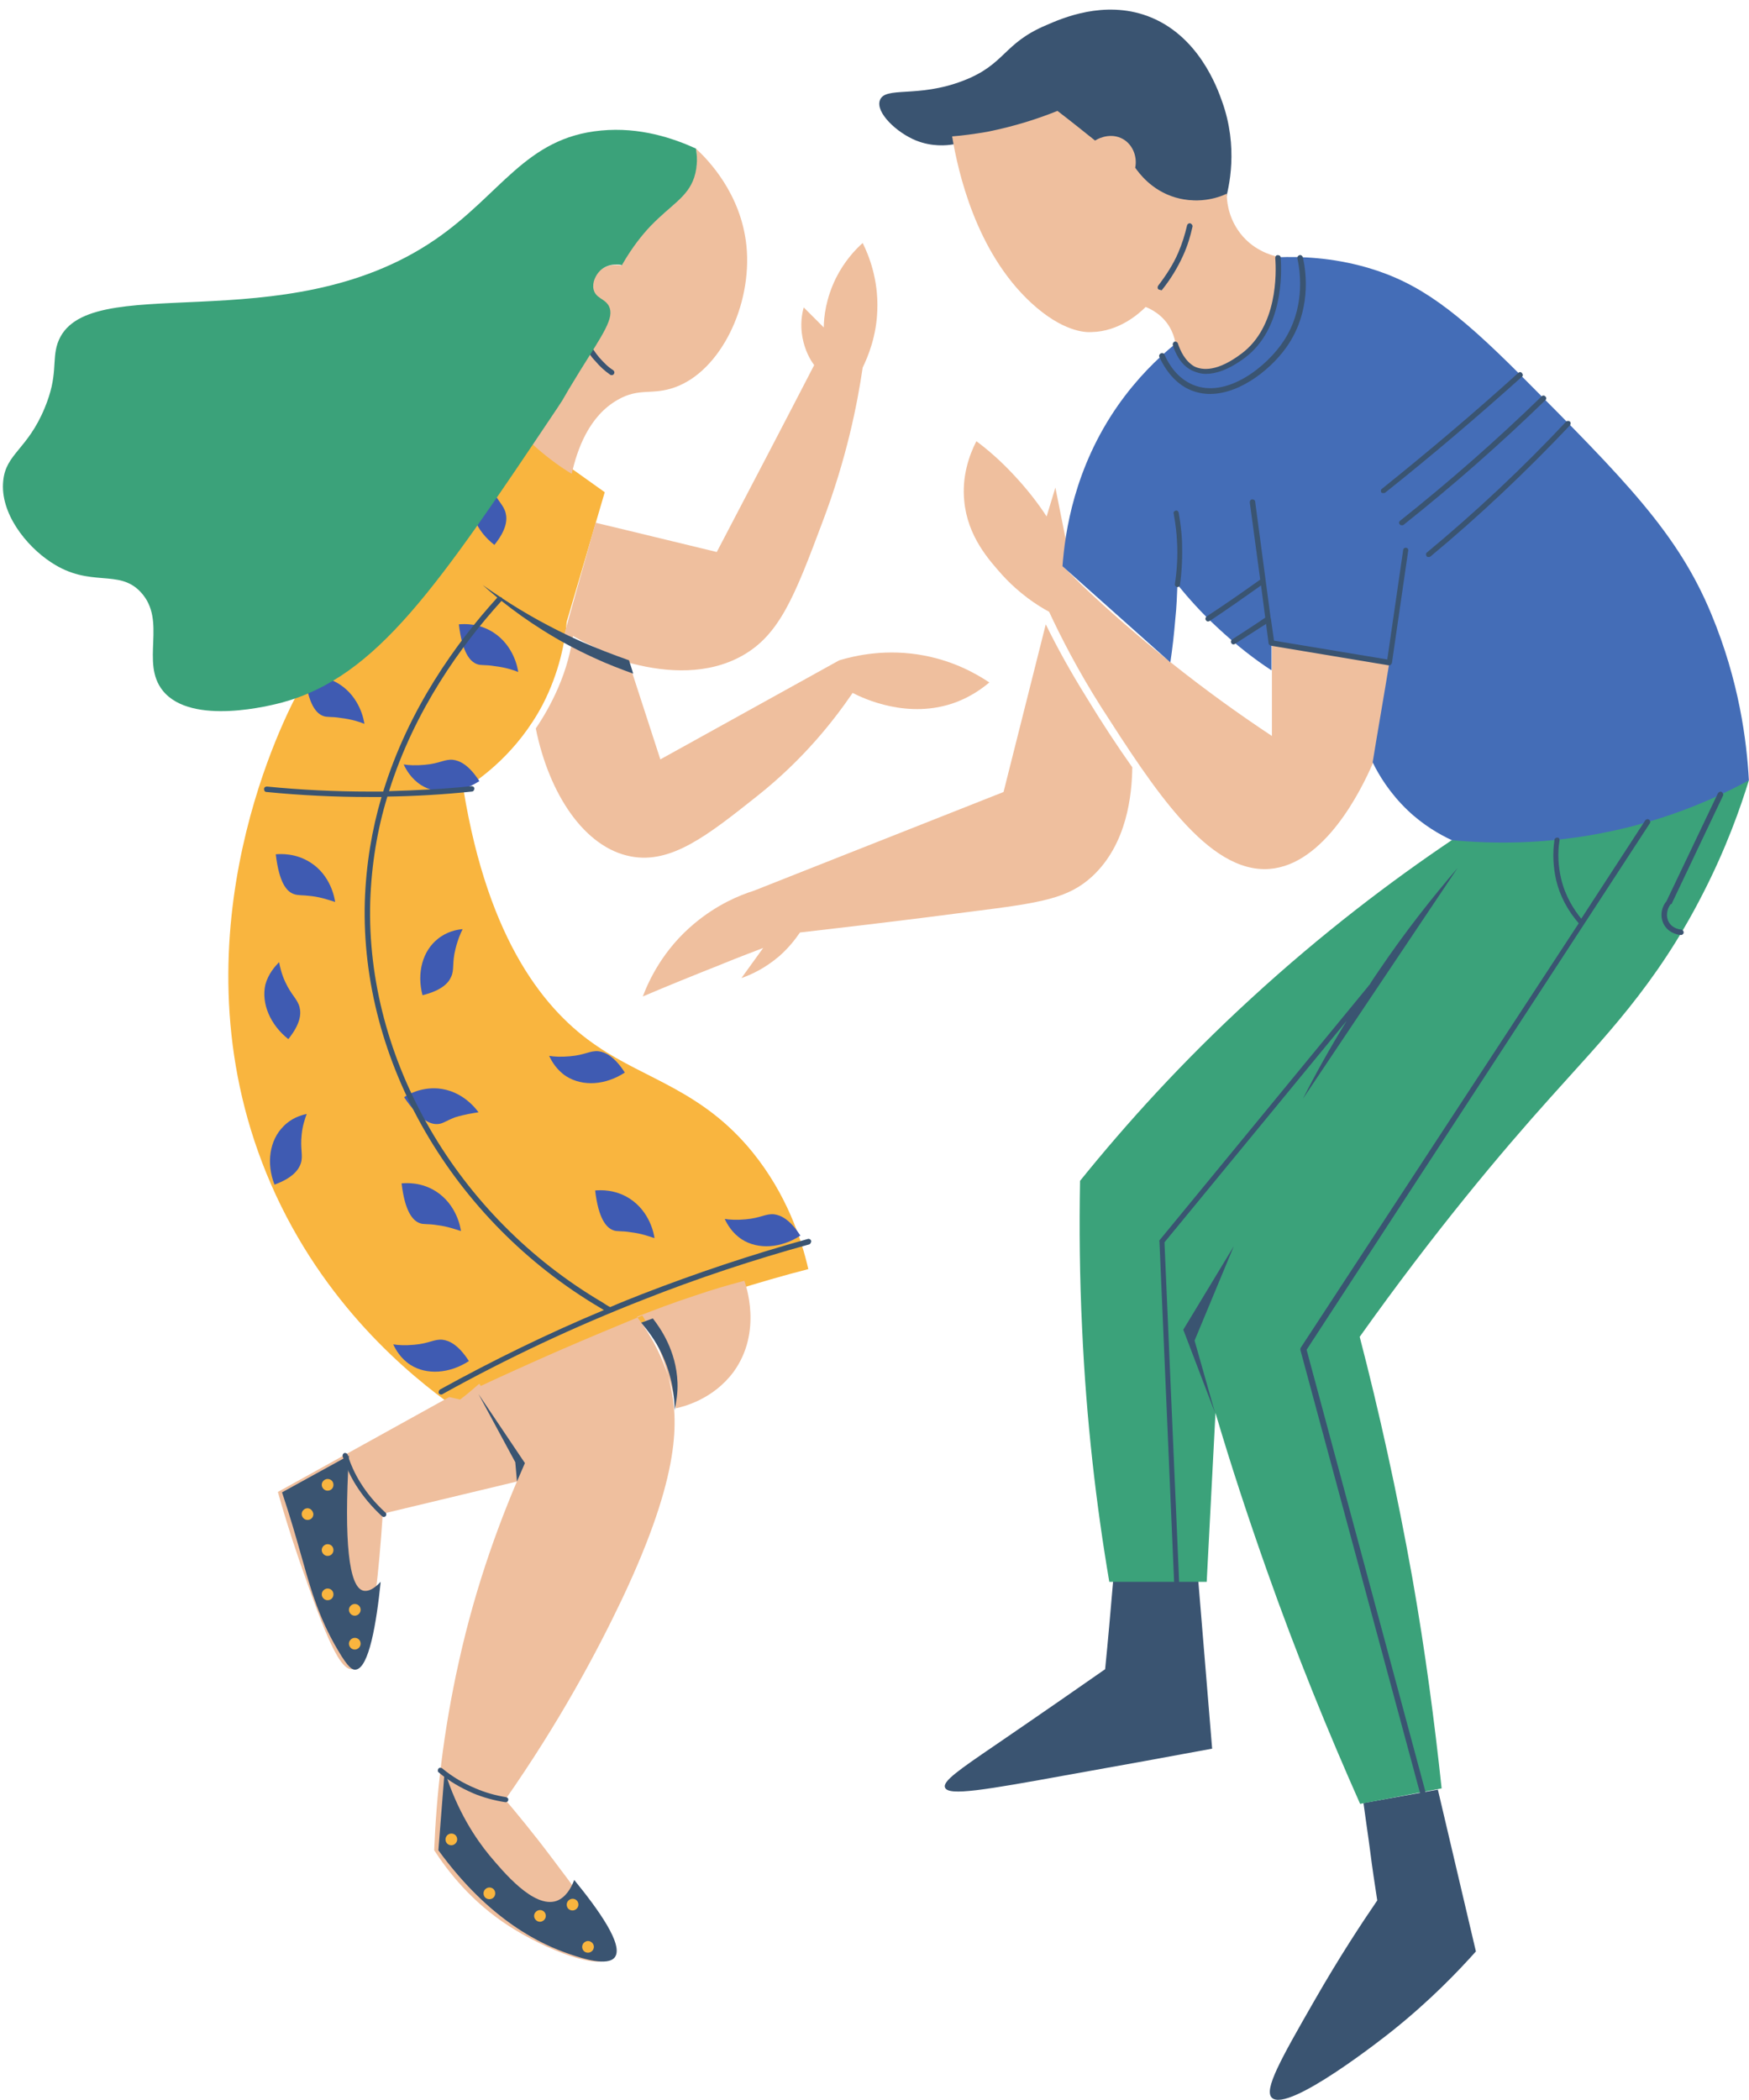 <?xml version="1.0" encoding="UTF-8"?><svg xmlns="http://www.w3.org/2000/svg" xmlns:xlink="http://www.w3.org/1999/xlink" height="502.2" preserveAspectRatio="xMidYMid meet" version="1.1" viewBox="-0.7 -2.3 418.4 502.2" width="418.4" zoomAndPan="magnify">
 <defs>
  <clipPath id="clip1">
   <path d="m66 345h287v154.91h-287z"/>
  </clipPath>
  <clipPath id="clip2">
   <path d="m257 184h160.67v246h-160.67z"/>
  </clipPath>
  <clipPath id="clip3">
   <path d="m253 59h164.67v141h-164.67z"/>
  </clipPath>
 </defs>
 <g id="surface1">
  <g id="change1_1"><path d="m291.67 22.02c3.9 10.902 1.7 20.5 0.6 24.203-3.4-0.203-7-0.403-10.6-0.801-7.3-0.801-14.2-2-20.8-3.5-2.7-0.602-4.2-1.102-15.1-4.199-7.3-2.203-13.5-4-18.4-5.5-1.7 0.297-5.1 0.597-8.9-0.903-4.7-1.898-9.7-6.699-8.7-9.597 1.2-3.5 9-0.5 19.9-4.703 10.2-3.899 9.5-8.899 19.9-13.297m0-0c3.9-1.703 13.8-6 24.2-2.203 12.2 4.5 16.7 17.102 17.9 20.5" fill="#3a5471"/></g>
  <g id="change2_1"><path d="m64.168 281.02c-24.5-56.1 2.102-109.5 6.199-117.3 3.801-1.8 9.301-4.8 15.102-9.5 6.601-5.4 10.699-10.5 13.699-14.5 11.202-14.4 20.902-28.5 26.702-37.2l18.1 12.9-9.1 31c-0.4 4.6-1.7 12-5.8 19.9-6 11.3-14.6 17.5-18.9 20.2 6 36.6 19.8 53.2 32 61.4 11.7 8 25.2 10.6 37.2 25.4 8 9.9 11.6 20.5 13.3 27.9-11.6 3-24.1 6.9-37.2 11.8-17.9 6.7-33.6 14.1-47.2 21.4-11.2-7.9-31.602-24.8-44.102-53.4" fill="#f9b53f"/></g>
  <g id="change3_1"><path d="m249.47 147.02l-10.1 40.1-59.7 23.6c-3.5 1.1-8.8 3.3-14.2 7.8-7.6 6.3-11 13.8-12.4 17.5 6.1-2.6 12.3-5.1 18.6-7.6 3.4-1.4 6.8-2.7 10.2-4-1.7 2.4-3.5 4.8-5.2 7.2 2.3-0.8 5.6-2.3 9-5.2 2.3-2 3.9-4.1 5-5.7 10.3-1.2 24.3-2.8 41-5 16.7-2.1 23.1-3.1 28.9-8.4 8.4-7.8 9.5-19.6 9.6-26.1-3.6-5.1-7.3-10.7-11-16.8-3.8-6.1-7-11.9-9.7-17.4zm4.1-13.9l0.7-6.3-2.5-12.5-2.1 6.9c-2-3.1-4.7-6.6-8.1-10.2-3-3.2-6-5.8-8.7-7.8-1.7 3.3-3.5 8.4-2.9 14.3 0.8 8.5 5.9 14.1 9.1 17.7 4.1 4.5 8.4 7.3 11.2 8.8 2.7 5.8 6.7 13.7 12.4 22.7 12.6 19.6 25.6 39.9 40.3 38.8 13.2-1 22-18.9 24.8-25.4 1.3-8 2.7-15.9 4-23.9l-28.2-4.7v22.2c-7.7-5.1-15.8-10.9-24.2-17.6-7.9-6.3-15.1-12.6-21.4-18.6zm-111 19.8c-2.3-1-4.4-2.1-6.2-3.1-0.5 3.4-1.5 7.7-3.6 12.5-1.7 3.9-3.6 7.1-5.3 9.6 3.2 15.8 11.7 28.5 22.7 30.6 9.7 1.9 18.5-5.1 30.1-14.3 11.4-9 18.7-18.5 23-24.8 2.5 1.3 13.4 6.5 24.8 2.2 3.4-1.3 6-3.1 7.9-4.7-3-2-8.2-5-15.4-6.4-9.2-1.8-16.8 0-20.5 1.1l-42.8 23.7-7.7-23.7c-2.1-0.7-4.5-1.6-7-2.7zm-0.8-30.2c9.7 2.3 19.4 4.7 29 7 7.8-14.9 15.6-29.798 23.3-44.7-0.9-1.2-2.2-3.399-2.8-6.598s-0.1-5.801 0.3-7.199c1.6 1.597 3.2 3.199 4.8 4.797 0-2.5 0.5-6.899 2.9-11.797 2-4 4.6-6.801 6.4-8.403 1.4 2.801 3.8 8.602 3.5 16.102-0.2 6.199-2.2 11-3.5 13.699-1.3 8.899-3.9 21.899-9.6 36.899-6.7 17.9-10.3 27-19.2 32-16.6 9.3-39-2.6-42.7-4.7 2.5-9 5.1-18.1 7.6-27.1zm85.3-92.4c1.4 8.301 5.6 27.5 18.9 39.801 7.5 6.899 12.9 7.102 14.4 7 6.6-0.101 11.4-4.398 13-6 0.8 0.301 4.4 1.801 6.2 5.699 1.2 2.5 1.1 4.801 0.9 5.903 1.1 1.097 3.2 2.898 6.2 3.398 5.3 0.801 9.6-3.199 11.5-5 8-7.601 7.1-19.601 6.8-22-1.2-0.301-6.3-1.5-9.6-6.5-2.4-3.601-2.6-7.199-2.6-8.601-1.2 0.601-6.2 2.703-12.3 0.902-5.8-1.699-8.8-6-9.6-7.102 0.6-3-0.9-6-3.4-7.097-3.1-1.403-6.1 0.5-6.2 0.597-3-2.398-6-4.8-9-7.097-4.7 1.898-10.3 3.699-16.8 5-2.9 0.5-5.8 0.898-8.4 1.097zm-61.3 2.903c2.7 2.5 10.8 10.597 12.1 23.297 1.4 14.203-6.2 29.902-17.1 33.8-5.5 2-8.5 0-13.7 3-6.9 3.903-9.7 11.9-11 17.7-2.5-1.5-5.3-3.5-8.3-6.1-2.7-2.4-4.8-4.7-6.5-6.799 3.2-2 6.9-4.801 10.5-8.5 6.7-6.699 10.7-13.699 13-18.699-2.5-0.902-4-3.199-3.7-5.402 0.3-2.797 3.4-5.098 6.8-4.297 2.5-4.403 5-7.403 6.8-9.301 5-5.199 8.9-6.902 10.5-11.699 1.1-2.903 0.9-5.5 0.6-7zm-32.3 287.3c-7.3 3.2-14.4 6.4-21.2 9.6 4.2 5.8 8.4 11.7 12.6 17.5-5.6 12.6-11.6 28.5-15.8 47.5-3.8 17-5.4 32.3-5.9 45.1 3.2 4.9 8.8 12.3 18 18.2 8.7 5.6 21.8 10.7 24.2 7.4 1.9-2.6-3.6-9.9-14-23.7-4.5-6-8.5-10.8-11.2-14 13-18.6 21.9-35.3 27.9-47.9 14.4-30.4 13.4-43.2 11.6-51.2-1.6-7.4-4.5-13.1-6.7-16.7-6.3 2.6-12.8 5.3-19.5 8.2zm-8.5 27.1c-3.7-6.3-7.3-12.6-11-19-1.5 1.3-3 2.6-4.6 3.8-0.9-0.2-1.8-0.4-2.6-0.6-13.7 7.6-27.301 15.1-41 22.7 1.097 3.9 2.8 9.6 5.097 16.3 5.102 14.5 9.203 26.3 12.602 26.1 2.398-0.2 5.398-6.8 7.398-37.2l32.103-7.7zm52.4-43.6c0.3 0.9 4.4 12.2-2.6 21.8-4.9 6.6-12 8.3-13.8 8.7-0.4-3-1.3-6.7-3-10.9-1.9-4.7-4.3-8.4-6.3-11 4.3-1.7 8.8-3.4 13.7-5 4.1-1.4 8.1-2.6 12-3.6" fill="#efbf9e"/></g>
  <g clip-path="url(#clip1)" id="change1_3">
   <path d="m105.67 421.22c-0.5 6.3-1 12.7-1.5 19 12.3 16.9 24.7 22.6 31.6 24.9 2.9 1 8.9 2.9 10.6 0.7 2.2-2.9-3.9-11.4-9.7-18.5-0.8 2.1-2.1 4.2-4.2 5-5.5 1.9-12.8-7-16.1-10.9-3.2-3.9-7.7-10.5-10.7-20.2zm-22.9-75.4c-5.301 2.9-10.7 5.9-16 8.8 2 6 3.398 10.9 4.3 14.1 2.2 7.7 4.098 15.3 9.098 23.7 2.402 4.1 3.402 4.7 4.199 4.6 3.203-0.3 5-11.2 6-21-1.597 1.7-3 2.4-4.199 2.1-3.398-0.9-4.598-11.7-3.398-32.3zm182.8 30.2c-0.6 7-1.2 14-1.9 20.9-5.3 3.7-14.5 10.1-26.2 18.1-8.8 6-12.7 8.7-12.1 10.2 0.8 2.1 9.4 0.6 29.8-3.1 12.9-2.3 24.4-4.4 34.1-6.2l-3.3-40h-20.4zm77.7 49.7c3 12.9 6.1 25.8 9.1 38.7-4.3 4.8-10.9 11.7-19.9 18.9-1.6 1.3-25 19.8-28.9 16.1-2-1.9 2.1-9.2 10.2-23.3 5.9-10.3 11.3-18.5 15-23.9-0.6-3.9-1.2-7.8-1.7-11.8-0.5-3.9-1.1-7.7-1.6-11.5l17.8-3.2" fill="#3a5471"/>
  </g>
  <g id="change2_2"><path d="m84.168 389.42c-0.699 0-1.398 0.6-1.398 1.4 0 0.7 0.597 1.4 1.398 1.4 0.699 0 1.402-0.6 1.402-1.4s-0.601-1.4-1.402-1.4zm-6.5-11.8c-0.699 0-1.398 0.6-1.398 1.4 0 0.7 0.597 1.4 1.398 1.4s1.402-0.6 1.402-1.4-0.601-1.4-1.402-1.4zm6.5 3.7c-0.699 0-1.398 0.6-1.398 1.4 0 0.7 0.597 1.4 1.398 1.4 0.699 0 1.402-0.6 1.402-1.4s-0.601-1.4-1.402-1.4zm-6.5-14.3c-0.699 0-1.398 0.6-1.398 1.4 0 0.7 0.597 1.4 1.398 1.4s1.402-0.6 1.402-1.4-0.601-1.4-1.402-1.4zm-4.801-8.6c-0.699 0-1.398 0.6-1.398 1.4 0 0.7 0.601 1.4 1.398 1.4 0.801 0 1.403-0.6 1.403-1.4-0.102-0.8-0.7-1.4-1.403-1.4zm4.801-7c-0.699 0-1.398 0.6-1.398 1.4 0 0.7 0.597 1.4 1.398 1.4s1.402-0.6 1.402-1.4-0.601-1.4-1.402-1.4zm50.802 103.1c-0.7 0-1.4 0.6-1.4 1.4 0 0.7 0.6 1.4 1.4 1.4 0.7 0 1.4-0.6 1.4-1.4s-0.6-1.4-1.4-1.4zm11.5 7.4c-0.7 0-1.4 0.6-1.4 1.4s0.6 1.4 1.4 1.4c0.7 0 1.4-0.6 1.4-1.4s-0.7-1.4-1.4-1.4zm-3.7-10.1c-0.7 0-1.4 0.6-1.4 1.4s0.6 1.4 1.4 1.4c0.7 0 1.4-0.6 1.4-1.4s-0.6-1.4-1.4-1.4zm-19.9-2.7c-0.7 0-1.4 0.6-1.4 1.4s0.6 1.4 1.4 1.4 1.4-0.6 1.4-1.4-0.6-1.4-1.4-1.4zm-7.7-11.5c0 0.7-0.6 1.4-1.4 1.4s-1.4-0.6-1.4-1.4c0-0.7 0.6-1.4 1.4-1.4s1.4 0.6 1.4 1.4" fill="#f9b53f"/></g>
  <g id="change4_1"><path d="m113.97 184.52c-2.5-3.9-4.7-4.9-6.3-5.1-2-0.2-3.2 0.9-6.8 1.2-2.1 0.2-3.901 0.1-5.003-0.1 0.602 1.3 1.801 3.4 4.102 4.9 3.901 2.5 9.301 2.1 14.001-0.9zm3.6-56.5c2.9-3.6 3.1-6 2.7-7.6-0.5-2-1.9-2.8-3.4-6-0.9-1.9-1.3-3.7-1.5-4.8-1 1-2.6 2.8-3.3 5.4-1 4.6 1.2 9.7 5.5 13zm-31.101 42.8c-0.102-0.8-1-6.3-6-9.5-3.5-2.2-6.899-2-8.199-1.9 0.8 6.8 2.699 8.9 4.3 9.5 1 0.4 1.899 0.1 4.297 0.5 2.5 0.3 4.403 0.9 5.602 1.4zm36.801-12.4c-0.1-0.8-1-6.3-6-9.5-3.5-2.2-6.9-2-8.2-1.9 0.8 6.8 2.7 8.9 4.3 9.5 1 0.4 1.9 0.1 4.3 0.5 2.5 0.3 4.4 0.9 5.6 1.4zm32.6 135.4c-0.1-0.8-1-6.3-6-9.5-3.5-2.2-6.9-2-8.2-1.9 0.8 6.8 2.7 8.9 4.3 9.5 1 0.4 1.9 0.1 4.3 0.5 2.5 0.3 4.4 1 5.6 1.4zm-44.4 29.4c-2.5-3.9-4.7-4.9-6.3-5.1-2-0.2-3.2 0.9-6.803 1.2-2.097 0.2-3.898 0.1-5-0.1 0.602 1.3 1.801 3.4 4.102 4.9 3.901 2.5 9.401 2.1 14.001-0.9zm79.3-30c-2.5-3.9-4.7-4.9-6.3-5.1-2-0.2-3.2 0.9-6.8 1.2-2.1 0.2-3.9 0.1-5-0.1 0.6 1.3 1.8 3.4 4.1 4.9 3.9 2.5 9.4 2.1 14-0.9zm-77-29.5c-0.5-0.7-3.8-5.2-9.7-5.7-4.101-0.3-7.101 1.4-8.101 2.1 3.801 5.6 6.401 6.6 8.201 6.4 1.1-0.1 1.7-0.7 4-1.6 2.3-0.7 4.3-1 5.6-1.2zm-4.2 28.4c-0.1-0.8-1-6.3-6-9.5-3.5-2.2-6.902-2-8.203-1.9 0.801 6.8 2.703 8.9 4.301 9.5 1.002 0.4 1.902 0.1 4.302 0.5 2.4 0.3 4.3 1 5.6 1.4zm39.2-37.9c-2.5-3.9-4.7-4.9-6.3-5.1-2-0.2-3.2 0.9-6.8 1.2-2.1 0.2-3.9 0.1-5-0.1 0.6 1.3 1.8 3.4 4.1 4.9 4 2.5 9.4 2.1 14-0.9zm-83.801 26.8c4.398-1.6 5.801-3.6 6.301-5.1 0.597-1.9-0.2-3.4 0.199-6.9 0.199-2.1 0.801-3.8 1.199-4.9-1.398 0.3-3.699 1-5.598 3-3.3 3.3-4.101 8.8-2.101 13.9zm35.401-45.3c4.5-1.1 6.2-2.9 6.8-4.3 0.9-1.8 0.2-3.3 1.1-6.8 0.5-2.1 1.2-3.7 1.7-4.7-1.4 0.1-3.8 0.6-5.9 2.3-3.7 2.9-5.101 8.2-3.7 13.5zm-32.1 10.5c2.898-3.6 3.097-6 2.699-7.6-0.5-2-1.899-2.8-3.399-6-0.902-1.9-1.3-3.7-1.5-4.8-1 1-2.601 2.8-3.3 5.4-1 4.5 1.199 9.6 5.5 13zm5.597-34.2c-2.398-0.3-3.199-0.1-4.297-0.5-1.703-0.6-3.5-2.7-4.3-9.5 1.199-0.1 4.699-0.3 8.199 1.9 5 3.1 5.898 8.7 6 9.5-1.301-0.4-3.199-1.1-5.602-1.4" fill="#3f5bb2"/></g>
  <g clip-path="url(#clip2)" id="change5_1">
   <path d="m298.67 236.42c17-15.6 33.4-28 48.1-37.9 2.8-0.6 5.7-1.1 8.5-1.7 20.7-4.2 41.5-8.3 62.4-12.5-2 6.5-5.4 16.2-11 27.1-11.2 22-23.9 34.7-36.5 48.8-11.6 12.9-27.6 31.9-45.6 57.2 4.6 17.7 8.9 37 12.6 57.7 3.1 17.6 5.3 34.4 7 50.3-6.5 1.2-13 2.5-19.5 3.7-7.6-17.1-15.2-35.7-22.3-55.8-4.6-13-8.7-25.5-12.3-37.7l-2.1 40.4h-23.3c-3.1-18.2-5.5-38.5-6.5-60.5-0.6-12.4-0.7-24.2-0.5-35.4 10.9-13.5 24.4-28.5 41-43.7" fill="#3ba27a"/>
  </g>
  <g clip-path="url(#clip3)" id="change6_1">
   <path d="m336.07 191.52c-4.4-4.2-7-8.6-8.4-11.5 1.3-8 2.7-15.9 4-23.9l-28.2-4.7v6.6c-4-2.6-8.4-6-13-10.3-3.8-3.5-6.9-7-9.5-10.2-0.1 2.6-0.2 5.3-0.5 8.1-0.3 3.7-0.7 7.2-1.2 10.5-8.6-7.7-17.2-15.3-25.8-23 0.6-8.1 2.8-23.5 13.3-38.499 4.5-6.398 9.4-11.199 13.6-14.601 0.4 1.3 1.5 4.3 4.3 5.703 4.8 2.398 10.6-2 12.1-3.102 9.3-7 8.4-21.101 8.3-23.398 5.1-0.203 12.8 0 21.4 2.5 12.3 3.597 21.2 10.297 36.5 25.597 25.2 25.3 37.7 37.9 45.7 57.2 6.7 16.1 8.5 30.5 9 39.8-7.7 4.2-18.7 9.1-32.6 12.1-15.7 3.4-29.2 3.1-38.5 2.2-2.8-1.3-6.7-3.5-10.5-7.1" fill="#446db7"/>
  </g>
  <g id="change1_2"><path d="m160.67 334.92c0.4-1.8 0.8-4.1 0.7-6.6-0.3-7.6-4.1-13-5.9-15.3-0.9 0.3-1.8 0.7-2.8 1 1.5 1.8 3.4 4.2 4.9 7.4 2.6 5.5 3.1 10.5 3.1 13.5zm-37.7 17.1l1.9-4.4-11.1-16.5 8.8 16.3zm217.7-222.2c-0.3 0.2-0.3 0.6-0.1 0.9 0.1 0.2 0.3 0.2 0.5 0.2 0.1 0 0.3 0 0.4-0.1 11.7-9.7 22.9-20.3 33.4-31.398 0.2-0.301 0.2-0.699 0-0.902-0.3-0.2-0.7-0.2-0.9 0-10.4 11.1-21.6 21.6-33.3 31.3zm-6.5-6.7c0.1 0.2 0.3 0.2 0.5 0.2 0.1 0 0.3 0 0.4-0.1 11.7-9.3 23.1-19.3 33.9-29.798 0.3-0.199 0.3-0.699 0-0.902-0.2-0.297-0.7-0.297-0.9 0-10.7 10.4-22.1 20.4-33.8 29.7-0.3 0.2-0.4 0.6-0.1 0.9zm-40.1 27.5c-0.3 0.2-0.4 0.6-0.2 0.9 0.1 0.2 0.3 0.3 0.5 0.3 0.1 0 0.2 0 0.3-0.1l7.5-4.8 0.6 4.6c0 0.3 0.3 0.5 0.5 0.6l28.2 4.7h0.1c0.1 0 0.3 0 0.4-0.1s0.2-0.3 0.3-0.4l3.9-26.9c0.1-0.4-0.2-0.7-0.5-0.7-0.3-0.1-0.7 0.2-0.7 0.5l-3.8 26.2-27.1-4.5-0.7-4.9c0-0.2 0-0.3-0.1-0.5l-3.7-27.8c0-0.4-0.4-0.6-0.7-0.6-0.4 0-0.6 0.4-0.6 0.7l2.5 18.5c-4.2 3-8.5 6-12.8 8.8-0.3 0.2-0.4 0.6-0.2 0.9 0.1 0.2 0.3 0.3 0.5 0.3 0.1 0 0.2 0 0.4-0.1 4.1-2.7 8.2-5.6 12.3-8.5l1 7.7c-2.6 1.8-5.3 3.5-7.9 5.2zm36.2-35c0.1 0 0.3 0 0.4-0.1 11.1-8.8 22.1-18.2 32.7-27.7 0.3-0.199 0.3-0.597 0-0.898-0.2-0.301-0.6-0.301-0.9 0-10.5 9.5-21.5 18.798-32.6 27.698-0.3 0.2-0.3 0.6-0.1 0.9 0.1 0.1 0.3 0.1 0.5 0.1zm-209.9 311.9c-2.5-0.4-5-1.1-7.3-2.1-2.9-1.2-5.6-2.8-8-4.8-0.3-0.2-0.7-0.2-0.9 0.1s-0.2 0.7 0.1 0.9c2.5 2.1 5.3 3.7 8.3 5 2.4 1 5 1.7 7.6 2.1h0.1c0.3 0 0.6-0.2 0.6-0.5 0.1-0.3-0.1-0.6-0.5-0.7zm-34.901-75.3c-1.301-2.1-2.301-4.3-3-6.6-0.102-0.3-0.5-0.5-0.801-0.4s-0.5 0.5-0.398 0.8c0.8 2.4 1.8 4.7 3.199 6.9 1.699 2.7 3.801 5.2 6.199 7.4 0.102 0.1 0.301 0.2 0.402 0.2 0.2 0 0.399-0.1 0.5-0.2 0.2-0.3 0.2-0.7-0.101-0.9-2.399-2.2-4.399-4.6-6-7.2zm196.9-36.5l7.6 19.9-4.9-17.3 9.4-22.6zm39.1-73.9c-4 6.5-7.5 12.8-10.5 18.7 6.6-9.8 13.1-19.6 19.7-29.4 5.8-8.6 11.5-17.2 17.3-25.8-6.1 7.1-12.5 15.2-18.8 24.5-0.8 1.2-1.6 2.3-2.3 3.5-0.1 0-0.2 0.1-0.2 0.2l-49.9 60.7c-0.1 0.1-0.2 0.3-0.1 0.4l3.5 81.4c0 0.3 0.3 0.6 0.6 0.6 0.4 0 0.6-0.3 0.6-0.7l-3.5-81.1zm77.7-27.9l12.3-25.9c0.2-0.3 0-0.7-0.3-0.9s-0.7 0-0.9 0.3l-12.3 25.8c-1.4 1.7-1.6 4-0.5 5.8 1.3 2.1 3.7 2.3 4 2.3s0.6-0.3 0.6-0.6c0-0.4-0.3-0.7-0.6-0.7-0.2 0-2-0.2-2.9-1.7-0.8-1.3-0.6-3.1 0.4-4.4 0.2 0.1 0.2 0 0.2 0zm-5.4-20.2c-0.3-0.2-0.7-0.1-0.9 0.2l-15.3 23.5c-1.7-2.1-3.8-5.3-4.8-9.5-0.7-3-0.9-6.1-0.4-9.2 0.1-0.4-0.2-0.7-0.5-0.7s-0.7 0.2-0.7 0.5c-0.5 3.3-0.3 6.6 0.4 9.7 0.9 3.8 2.8 7.3 5.4 10.3l-66.5 101.5c-0.1 0.2-0.1 0.3-0.1 0.5l28.6 105.9c0.1 0.3 0.3 0.5 0.6 0.5h0.2c0.3-0.1 0.5-0.4 0.5-0.8l-28.4-105.6 82.1-125.9c0.2-0.3 0.1-0.7-0.2-0.9zm-116.4-126.8c2-2.5 3.7-5.301 5-8.199 1-2.203 1.7-4.5 2.2-6.801 0.1-0.301-0.2-0.699-0.5-0.801-0.3-0.101-0.7 0.102-0.8 0.5-0.5 2.199-1.2 4.399-2.1 6.5-1.2 2.801-2.9 5.399-4.8 7.899-0.2 0.3-0.2 0.703 0.1 0.902 0.1 0.098 0.3 0.098 0.4 0.098 0.2 0.203 0.4 0.101 0.5-0.098zm7.3 22.801c-3.6-1.5-5.7-4.703-6.8-7.203-0.1-0.297-0.5-0.5-0.9-0.297-0.3 0.199-0.5 0.5-0.3 0.898 1.8 3.899 4.4 6.602 7.5 7.899 1.5 0.601 3 0.902 4.6 0.902 7.6 0 15.4-6.602 18.9-12.102 5-7.8 4.3-16.199 3.3-20.597-0.1-0.301-0.4-0.602-0.8-0.5-0.3 0.097-0.6 0.398-0.5 0.797 0.9 4.101 1.6 12.203-3.2 19.601-4 6.199-13.7 14-21.8 10.602zm-3.6-9.903c-0.1-0.3-0.5-0.5-0.8-0.398-0.3 0.098-0.5 0.5-0.4 0.801 0.6 2 1.9 4.797 4.6 6.097 0.9 0.403 2 0.801 3.3 0.801 2.3 0 5.4-0.898 9.4-3.898 9-6.801 8.8-20 8.5-23.903 0-0.398-0.3-0.597-0.7-0.597s-0.6 0.297-0.6 0.699c0.3 3.699 0.5 16.398-8 22.801-5.8 4.398-9.4 4.097-11.4 3.097-2.2-1.3-3.3-3.699-3.9-5.5zm-0.2 58.3c0.1 0 0.1 0 0 0 0.4 0 0.7-0.2 0.7-0.5 0.5-3.4 0.6-6.9 0.5-10.4-0.1-2.3-0.4-4.6-0.8-6.9-0.1-0.4-0.4-0.6-0.7-0.5-0.4 0.1-0.6 0.4-0.5 0.7 0.4 2.2 0.7 4.5 0.8 6.7 0.2 3.4 0 6.8-0.5 10.1-0.1 0.4 0.2 0.7 0.5 0.8zm-88.3 155.9c-13.4 3.7-26.8 8.2-39.7 13.2-2.5 1-5.1 2-7.6 3.1-0.6-0.3-1.2-0.7-1.8-1.1-34.9-20.5-56.7-58.2-55.603-95.9 0.301-8.9 1.703-17.3 4.102-25.1 6.699-0.1 13.501-0.5 20.201-1.2 0.4 0 0.6-0.4 0.6-0.7 0-0.4-0.3-0.6-0.7-0.6-6.5 0.7-13.101 1-19.703 1.2 6.102-19.4 17.203-34.8 26.903-45.5 5.9 4.7 13.3 9.6 22.1 13.6 3.2 1.5 6.4 2.7 9.4 3.8-0.3-1.1-0.7-2.2-1-3.2-3.7-1.3-7.6-2.8-11.7-4.6-7.1-3.2-13.3-6.7-18.6-10.2 0-0.1-0.1-0.2-0.2-0.2-0.1-0.1-0.3-0.2-0.4-0.2-1.4-0.9-2.8-1.9-4.1-2.8 1.1 1 2.3 2 3.5 3-9.9 10.9-21.2 26.6-27.301 46.4h-3.399c-8.101 0-16.3-0.4-24.402-1.2-0.398 0-0.699 0.2-0.699 0.6s0.199 0.7 0.601 0.7c8.098 0.8 16.399 1.2 24.5 1.2h3c-2.3 7.8-3.703 16.1-4 25-1.101 38.2 21 76.3 56.2 97.1 0.3 0.2 0.7 0.4 1 0.6-13.4 5.6-26.5 12-39.2 19-0.3 0.2-0.4 0.6-0.3 0.9 0.1 0.2 0.3 0.3 0.6 0.3 0.1 0 0.2 0 0.3-0.1 15.5-8.6 31.7-16.2 48.1-22.6 12.9-5.1 26.2-9.5 39.6-13.2 0.3-0.1 0.5-0.5 0.5-0.8-0.1-0.4-0.5-0.6-0.8-0.5zm-53.6-214.1c-0.1-0.301 0-0.699 0.3-0.902 0.3-0.098 0.7 0 0.9 0.3 0.6 1.403 1.5 2.7 2.5 3.903 1 1.097 2 2.199 3.3 3 0.3 0.199 0.4 0.597 0.2 0.898-0.1 0.199-0.3 0.301-0.5 0.301-0.1 0-0.3 0-0.4-0.102-1.3-0.898-2.5-2-3.5-3.199-1.2-1.199-2.1-2.699-2.8-4.199" fill="#3a5471"/></g>
  <g id="change5_2"><path d="m103.37 55.02c-36.202 24.8-84.003 6.5-90.3 24.8-1.402 4.2 0.2 7.602-3.101 15.5-4.102 9.9-9.301 10.9-9.899 17.4-0.801 7.7 5.5 15.6 11.5 19.5 9.399 6.2 16.098 1.4 21.399 7.1 6.398 6.9-0.199 16.8 5.301 23.6 6.898 8.5 26.199 3.4 28.5 2.8 22.8-6.2 37.2-27.7 65.9-70.497 2.4-3.602 0.3-0.602 5.3-8.703 5.6-9 8.4-12.797 7-15.598-1-1.902-3.2-1.801-3.7-4.102-0.3-1.597 0.5-3.3 1.6-4.398 2.1-2 5-1.402 5.2-1.301 2.5-4.398 5-7.398 6.8-9.301 5-5.199 8.9-6.898 10.5-11.699 0.9-2.801 0.7-5.398 0.4-6.898-5.3-2.403-13.3-5.203-22.7-4.301-18.1 1.699-23.9 15.301-39.7 26.098" fill="#3ba27a"/></g>
 </g>
</svg>